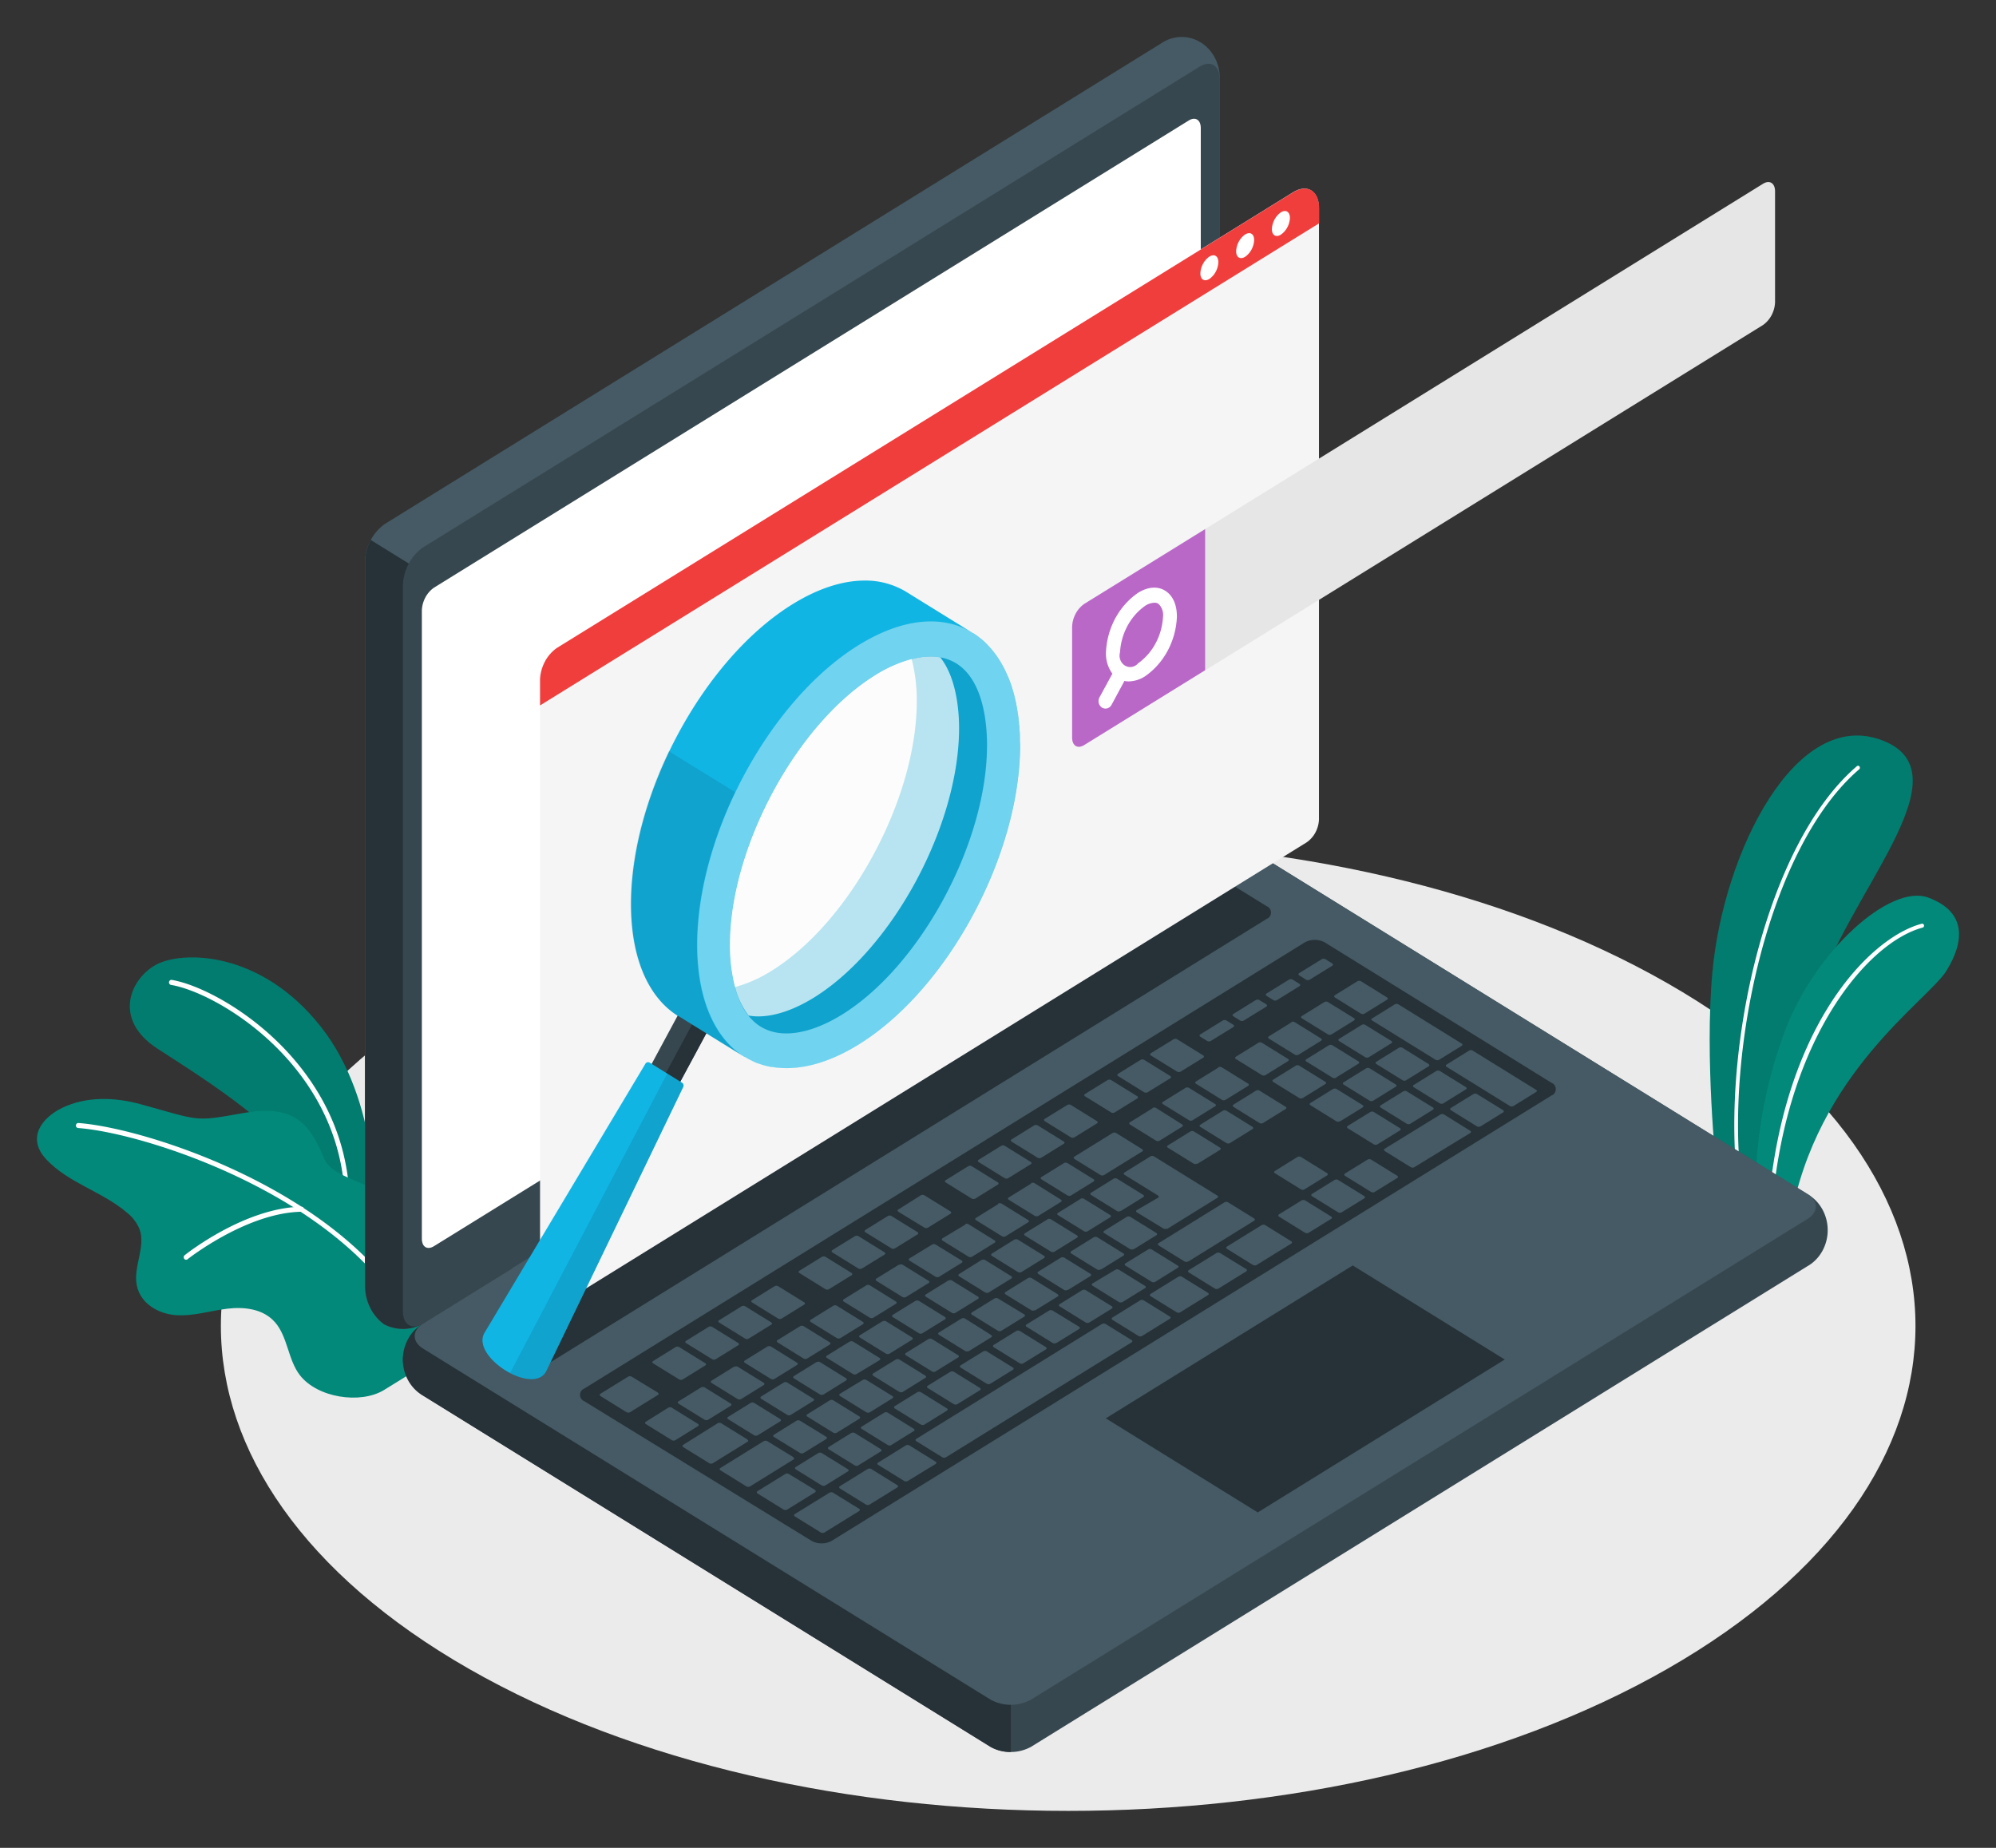 <svg xmlns="http://www.w3.org/2000/svg" width="540" height="500" fill="none"><rect width="100%" height="100%" fill="#333333" stroke="none"/><path fill="#EBEBEB" d="M126.897 451.576c89.518 51.232 234.658 51.232 324.176 0 89.519-51.231 89.531-134.319 0-185.55-89.531-51.231-234.658-51.245-324.176 0-89.519 51.245-89.519 134.306 0 185.55Z"/><path fill="#02897A" d="m477.404 324.462-13.058-8.141s-3.201-29.998-1.075-53.225c2.998-32.658 22.661-71.909 46.106-62.71 23.446 9.199-10.767 42.535-18.359 70.213-7.591 27.677-13.614 53.863-13.614 53.863Z"/><path fill="#000" d="m477.404 324.462-13.058-8.141s-3.201-29.998-1.075-53.225c2.998-32.658 22.661-71.909 46.106-62.71 23.446 9.199-10.767 42.535-18.359 70.213-7.591 27.677-13.614 53.863-13.614 53.863Z" opacity=".1"/><path fill="#fff" d="M470.609 320.785a.481.481 0 0 1-.333-.129.554.554 0 0 1-.173-.332c-4.441-36.633 7.718-92.002 32.265-113.005a.475.475 0 0 1 .363-.114.472.472 0 0 1 .333.196.565.565 0 0 1 .107.396.557.557 0 0 1-.183.364c-24.281 20.785-36.288 75.72-31.885 112.014a.57.57 0 0 1-.098.4.502.502 0 0 1-.332.21h-.064Z"/><path fill="#02897A" d="m484.376 330.256-9.288-5.767s-1.581-20.582 7.833-45.587c8.186-21.708 28.519-39.834 38.742-36.035 10.224 3.799 9.971 11.573 4.986 19.727-4.986 8.154-35.314 27.596-42.273 67.662Z"/><path fill="#fff" d="M478.618 330.785a.473.473 0 0 1-.346-.179.535.535 0 0 1-.098-.182.571.571 0 0 1-.024-.209c3.062-51.231 27.229-76.426 41.754-80.266a.49.49 0 0 1 .384.062.55.55 0 0 1 .177.737.515.515 0 0 1-.308.246c-15.297 4.07-38.122 31.341-40.982 79.289a.577.577 0 0 1-.054.208.504.504 0 0 1-.302.273c-.065.021-.133.028-.201.021Z"/><path fill="#02897A" d="M101.313 328.451s1.733-30.08-14.564-50.702c-16.296-20.623-37.515-20.542-44.537-16.702-7.023 3.84-11.742 14.816.341 22.671 12.084 7.856 37.782 23.581 42.058 37.61l16.702 7.123Z"/><path fill="#000" d="M101.313 328.451s1.733-30.08-14.564-50.702c-16.296-20.623-37.515-20.542-44.537-16.702-7.023 3.84-11.742 14.816.341 22.671 12.084 7.856 37.782 23.581 42.058 37.61l16.702 7.123Z" opacity=".1"/><path fill="#fff" d="M93.645 320.921a.622.622 0 0 1-.423-.177.713.713 0 0 1-.21-.433c-3.353-33.282-34.377-51.72-46.739-53.809a.631.631 0 0 1-.42-.271.718.718 0 0 1-.118-.51.714.714 0 0 1 .253-.449.602.602 0 0 1 .475-.127c12.653 2.13 44.373 20.989 47.815 55.016a.728.728 0 0 1-.14.501.614.614 0 0 1-.43.246l-.063.013Z"/><path fill="#02897A" d="M87.61 313.282c-4.087-9.985-8.705-14.463-21.99-12.075-13.286 2.388-11.388 2.022-27.647-2.442-6.858-1.872-14.563-2.171-21.143 1.004-5.554 2.714-9.704 8.141-4.327 13.92 6.048 6.459 15.07 8.67 21.75 14.355 1.516 1.149 2.72 2.708 3.492 4.518 1.759 4.803-1.758 10.216-.734 15.25 1.025 5.033 5.96 7.72 10.59 8.045 4.632.326 9.2-1.166 13.818-1.736 4.618-.57 9.806 0 12.994 3.677 3.416 3.894 3.505 10.121 6.68 14.259 4.758 6.201 16.45 7.924 22.776 4.07l16.562-10.243c10.945-15.82-6.326-28.356-15.373-40.635-4.39-5.983-14.994-5.956-17.448-11.967Z"/><path fill="#fff" d="M110.17 356.333a.57.57 0 0 1-.308-.084.616.616 0 0 1-.224-.242c-18.89-32.82-70.324-49.427-88.519-50.783a.622.622 0 0 1-.428-.232.71.71 0 0 1 .062-.952.617.617 0 0 1 .455-.173c18.435 1.357 70.362 18.208 89.506 51.462a.74.74 0 0 1 .069.515.692.692 0 0 1-.284.421.71.71 0 0 1-.329.068Z"/><path fill="#fff" d="M50.335 340.865a.568.568 0 0 1-.284-.068.618.618 0 0 1-.222-.203.716.716 0 0 1 .126-.95c.658-.529 16.348-12.875 31.632-13.119a.59.59 0 0 1 .447.189.702.702 0 0 1 .186.475.723.723 0 0 1-.176.484.596.596 0 0 1-.444.208c-14.842.231-30.696 12.727-30.86 12.849a.556.556 0 0 1-.405.135Z"/><path fill="#37474F" d="M108.993 367.865a13.25 13.25 0 0 0 1.654 5.579 12.236 12.236 0 0 0 3.825 4.176l153.516 95.041a11.448 11.448 0 0 0 5.479 1.405c1.903 0 3.78-.481 5.478-1.405l210.036-130.045c1.656-.937 3.042-2.341 4.008-4.06a11.634 11.634 0 0 0 1.478-5.696c0-2.007-.511-3.976-1.478-5.695-.966-1.719-2.352-3.123-4.008-4.06l-153.503-94.973a11.448 11.448 0 0 0-5.479-1.405c-1.904 0-3.781.481-5.478 1.405L114.472 358.137a12.241 12.241 0 0 0-3.82 4.164 13.249 13.249 0 0 0-1.659 5.564Z"/><path fill="#263238" d="m172.333 322.291-57.861 35.845c-1.656.937-3.041 2.341-4.008 4.06a11.643 11.643 0 0 0-1.477 5.696c0 2.007.511 3.976 1.477 5.695.967 1.719 2.352 3.123 4.008 4.06l153.516 95.041a10.569 10.569 0 0 0 5.479 1.356V322.291H172.333Z"/><path fill="#455A64" d="M103.843 358.327a12.37 12.37 0 0 1-3.676-4.33 13.335 13.335 0 0 1-1.46-5.642V151.909a13.664 13.664 0 0 1 1.603-5.791 12.634 12.634 0 0 1 3.875-4.384L314.221 11.688a9.804 9.804 0 0 1 5.283-1.686 9.764 9.764 0 0 1 5.338 1.476c1.621 1.003 2.956 2.461 3.862 4.217a11.695 11.695 0 0 1 1.283 5.748v196.459a13.713 13.713 0 0 1-1.606 5.79 12.673 12.673 0 0 1-3.873 4.386L114.472 358.137a11.145 11.145 0 0 1-5.293 1.455 11.11 11.11 0 0 1-5.336-1.265Z"/><path fill="#263238" d="m124.417 161.04-24.104-14.924a12.698 12.698 0 0 0-1.53 5.793v196.445a13.334 13.334 0 0 0 1.46 5.643 12.37 12.37 0 0 0 3.676 4.33 11.109 11.109 0 0 0 5.332 1.248 11.15 11.15 0 0 0 5.284-1.466L138.5 343.28l-14.083-182.24Z"/><path fill="#37474F" d="M108.993 158.286v196.431c0 3.745 2.455 5.265 5.479 3.392l210.036-130.032a12.664 12.664 0 0 0 3.873-4.386 13.694 13.694 0 0 0 1.606-5.789V21.456c0-3.744-2.455-5.264-5.479-3.392L114.472 148.11a12.637 12.637 0 0 0-3.876 4.384 13.675 13.675 0 0 0-1.603 5.792Z"/><path fill="#455A64" d="m114.472 364.92 153.516 94.973a11.447 11.447 0 0 0 5.478 1.405c1.904 0 3.781-.481 5.479-1.405l210.036-130.045c3.037-1.872 3.037-4.912 0-6.784l-153.503-94.973a11.448 11.448 0 0 0-5.479-1.405c-1.904 0-3.781.481-5.479 1.405L114.472 358.136c-3.037 1.846-3.037 4.885 0 6.784Z"/><path fill="#fff" d="M117.42 159.005 321.572 32.623c1.81-1.126 3.29-.217 3.29 2.035V204.7a8.244 8.244 0 0 1-.966 3.473 7.608 7.608 0 0 1-2.324 2.632L117.42 337.188c-1.822 1.126-3.29.217-3.29-2.035V165.11a8.204 8.204 0 0 1 .962-3.475 7.586 7.586 0 0 1 2.328-2.63Z"/><path fill="#263238" d="m132.287 359.805 194.966-120.751a5.728 5.728 0 0 1 2.74-.702c.952 0 1.89.24 2.739.702l9.983 6.173c.331.12.618.349.821.653.203.304.313.669.313 1.043 0 .374-.11.739-.313 1.043-.203.304-.49.533-.821.653L147.711 369.357a5.74 5.74 0 0 1-2.74.702c-.952 0-1.89-.241-2.739-.702l-9.945-6.16a1.68 1.68 0 0 1-.821-.652 1.886 1.886 0 0 1-.313-1.044c0-.374.11-.739.313-1.043.203-.304.49-.532.821-.653ZM157.997 375.774l194.954-120.751a5.751 5.751 0 0 1 2.746-.702c.954 0 1.894.24 2.746.702l61.328 37.989c.33.12.617.348.82.653.204.304.313.669.313 1.043 0 .374-.109.739-.313 1.043-.203.304-.49.533-.82.653L225.032 416.911a5.751 5.751 0 0 1-2.746.702c-.954 0-1.894-.24-2.746-.702l-61.543-37.813a1.675 1.675 0 0 1-.776-.652 1.87 1.87 0 0 1-.294-1.01c0-.36.103-.713.294-1.01.191-.296.462-.524.776-.652Z"/><path fill="#455A64" d="m332.757 309.293 6.112-3.785c.253-.163.24-.421 0-.597l-7.061-4.369a1.005 1.005 0 0 0-.974 0l-6.098 3.785c-.266.163-.254.421 0 .597l7.06 4.369a1.006 1.006 0 0 0 .961 0Zm-12.045-14.924-6.099 3.785c-.265.149-.253.421 0 .597l7.061 4.369a1.004 1.004 0 0 0 .974 0l6.111-3.786c.253-.162.241-.434 0-.597l-7.073-4.368a.994.994 0 0 0-.974 0Zm-19.713 12.21-10.337 6.391c-.253.163-.241.434 0 .61l7.06 4.369a1.005 1.005 0 0 0 .974 0l10.325-6.39c.265-.163.24-.434 0-.597l-7.06-4.383a.987.987 0 0 0-.962 0Zm10.793-6.688-6.099 3.785c-.266.163-.253.434 0 .597l7.06 4.369a1.01 1.01 0 0 0 .975 0l6.111-3.786c.253-.162.24-.42 0-.597l-7.073-4.463a1 1 0 0 0-.974 0v.095ZM287.84 314.72l-6.099 3.772c-.265.163-.24.434 0 .61l7.061 4.369a1.016 1.016 0 0 0 .961 0l6.112-3.785c.253-.163.24-.434 0-.597l-7.061-4.369a1.005 1.005 0 0 0-.974 0Zm-8.857 5.522-6.099 3.785c-.265.15-.24.421 0 .597l7.061 4.369a1.005 1.005 0 0 0 .974 0l6.111-3.785c.253-.163.241-.434 0-.597l-7.136-4.464a1.005 1.005 0 0 0-.974 0l.063.095Zm27.773 17.774 6.099-3.786c.265-.163.24-.42 0-.597l-7.061-4.369a.98.98 0 0 0-.961 0l-6.112 3.786c-.253.163-.24.42 0 .597l7.061 4.369a.993.993 0 0 0 .911-.068l.063.068Zm-8.933 5.522 6.111-3.786c.253-.149.241-.42 0-.597l-7.06-4.369a1.01 1.01 0 0 0-.974 0l-6.099 3.786c-.266.163-.24.434 0 .597l7.06 4.369a.996.996 0 0 0 .457.076.995.995 0 0 0 .442-.144l.063.068Zm-8.92 5.522 6.111-3.772c.253-.163.241-.434 0-.611l-7.06-4.369a1.042 1.042 0 0 0-.974 0l-6.099 3.786c-.266.163-.24.434 0 .597l7.048 4.369a.993.993 0 0 0 .911-.068l.063.068Zm-8.857 5.522 6.111-3.772c.253-.163.241-.434 0-.611l-7.06-4.369a1.01 1.01 0 0 0-.974 0l-6.099 3.772c-.266.163-.253.434 0 .611l7.06 4.369c.276.096.576.071.835-.068l.127.068Zm43.918-39.672 6.111-3.785c.253-.15.24-.421 0-.597l-7.06-4.369a1.043 1.043 0 0 0-.975 0l-6.098 3.785c-.266.163-.253.434 0 .597l7.06 4.369a.99.99 0 0 0 .835-.068l.127.068Zm-8.225 17.638 13.615-8.439c.253-.149.24-.421 0-.597l-17.145-10.61a1.005 1.005 0 0 0-.974 0l-7.035 4.369c-.266.149-.24.42 0 .597l9.085 5.617c.278.176.291.447 0 .61l-5.732 3.338c-.253.149-.24.42 0 .597l7.086 4.328a.998.998 0 0 0 .974.068l.126.122Zm-45.613-6.784-6.098 3.785c-.266.163-.254.421 0 .597l7.06 4.369a1.005 1.005 0 0 0 .974 0l6.111-3.785c.253-.163.241-.421 0-.597l-7.06-4.369a1.006 1.006 0 0 0-1.113-.068l.126.068Zm-8.857 5.522-6.301 3.785c-.253.163-.24.435 0 .597l7.06 4.369c.151.083.318.127.487.127.17 0 .337-.044.488-.127l6.111-3.785c.253-.149.24-.421 0-.597l-7.111-4.41a1.006 1.006 0 0 0-.924-.027l.19.068Zm-44.816 61.868a1 1 0 0 0 .974 0l6.112-3.785c.253-.149.24-.421 0-.597l-7.086-4.342a1.01 1.01 0 0 0-.974 0l-6.099 3.786c-.266.163-.253.434 0 .597l7.073 4.341Zm-26.786-17.746-6.111 3.785c-.253.163-.241.421 0 .597l7.06 4.369a1.005 1.005 0 0 0 .974 0l6.112-3.785c.253-.163.24-.421 0-.597l-7.061-4.369a.996.996 0 0 0-.936 0h-.038Zm14.361 12.957a1.005 1.005 0 0 0 .974 0l6.099-3.785c.266-.15.24-.421 0-.597l-7.048-4.369a1.005 1.005 0 0 0-.974 0l-6.111 3.785c-.253.163-.241.434 0 .597l7.06 4.369Zm28.178 8.14 6.111-3.785c.253-.163.24-.42 0-.597l-7.06-4.369a1.01 1.01 0 0 0-.974 0l-6.099 3.786c-.266.149-.24.42 0 .597l7.048 4.368a1.005 1.005 0 0 0 1.012.014l-.038-.014Zm-9.895 5.428a1.01 1.01 0 0 0 .975 0l6.111-3.786c.253-.149.24-.42 0-.597l-7.06-4.369a1.01 1.01 0 0 0-.975 0l-6.098 3.786c-.266.163-.253.434 0 .597l7.047 4.369Zm-23.724-32.129-6.098 3.786c-.266.149-.253.42 0 .597l7.06 4.369a1.01 1.01 0 0 0 .974 0l6.112-3.786c.253-.163.24-.434 0-.597l-7.061-4.369a1.002 1.002 0 0 0-.949.082l-.038-.082Zm44.614-27.61-6.111 3.772c-.253.163-.241.434 0 .597l7.06 4.383a1.04 1.04 0 0 0 .974 0l6.099-3.772c.266-.163.253-.434 0-.611l-7.06-4.369a1.002 1.002 0 0 0-.924.082l-.038-.082Zm-35.605 22.17-6.099 3.772c-.265.162-.253.434 0 .61l7.061 4.369a1.04 1.04 0 0 0 .974 0l6.111-3.785c.253-.163.241-.435 0-.597l-7.06-4.383a1.035 1.035 0 0 0-.987.014Zm44.614-27.624-6.162 3.758c-.253.163-.24.435 0 .597l7.06 4.369a1.005 1.005 0 0 0 .974 0l6.099-3.772c.266-.162.253-.434 0-.61l-7.035-4.315a1.053 1.053 0 0 0-.49-.139 1.049 1.049 0 0 0-.497.112h.051Zm-17.841 11.058-6.111 3.772c-.253.162-.24.434 0 .61l7.06 4.369c.152.08.319.122.487.122.169 0 .336-.042.488-.122l6.098-3.772c.266-.163.241-.434 0-.61l-7.047-4.369a1.044 1.044 0 0 0-.513-.136c-.178 0-.354.047-.512.136h.05Zm-8.932 5.522-6.099 3.772c-.266.162-.24.434 0 .61l7.06 4.369a1.043 1.043 0 0 0 .974 0l6.099-3.772c.253-.163.24-.434 0-.61l-7.06-4.369a1.044 1.044 0 0 0-.513-.136c-.178 0-.354.047-.512.136h.051Zm-8.984 5.522-6.099 3.772c-.265.162-.24.434 0 .61l7.048 4.369a1.005 1.005 0 0 0 .974 0l6.112-3.772c.253-.163.24-.434 0-.61l-7.061-4.369a1.04 1.04 0 0 0-.974 0Zm45.613 6.784 6.099-3.772c.266-.163.253-.434 0-.611l-7.073-4.463a1.028 1.028 0 0 0-.974 0l-6.112 3.771c-.253.163-.24.435 0 .611l7.061 4.369a1.005 1.005 0 0 0 1.012.027l-.013.068Zm78.384-83.468-6.111 3.785c-.253.163-.24.421 0 .597l7.06 4.369a1.005 1.005 0 0 0 .974 0l6.099-3.785c.266-.163.253-.421 0-.597l-7.06-4.369a1.007 1.007 0 0 0-.481-.124c-.167 0-.332.043-.481.124Zm-10.805 6.689-6.099 3.785c-.266.149-.24.421 0 .597l7.048 4.369a1.04 1.04 0 0 0 .974 0l6.111-3.786c.253-.162.241-.434 0-.597l-7.06-4.368a.99.99 0 0 0-.987-.068l.013.068Zm19.725-12.211-6.098 3.785c-.266.149-.253.421 0 .597l7.06 4.369a1.005 1.005 0 0 0 .974 0l6.112-3.786c.253-.162.24-.434 0-.596l-7.061-4.369a1.008 1.008 0 0 0-1.05-.068l.063.068Zm-46.182 51.068 6.111-3.785c.253-.163.241-.434 0-.597l-7.06-4.369a1.005 1.005 0 0 0-.974 0l-6.099 3.785c-.266.15-.253.421 0 .597l7.06 4.369a.996.996 0 0 0 .949-.068l.013.068Zm56.077-56.563a1.005 1.005 0 0 0-.974 0l-6.099 3.785c-.266.149-.253.421 0 .597l7.06 4.369a1.043 1.043 0 0 0 .975 0l6.111-3.785c.253-.163.24-.435 0-.597l-7.073-4.369Zm-88.266 88.895 6.111-3.772c.254-.163.241-.434 0-.611l-7.098-4.3a.994.994 0 0 0-.974 0l-6.099 3.771c-.265.163-.253.434 0 .611l7.061 4.369a1.044 1.044 0 0 0 .999-.068Zm109.409-67.73 6.111-3.785c.253-.149.24-.421 0-.597l-7.098-4.409a1 1 0 0 0-.974 0l-6.099 3.785c-.266.163-.253.434 0 .597l7.06 4.369a1.001 1.001 0 0 0 1 .04Zm-18.979-.719 6.111-3.785c.253-.163.24-.421 0-.597l-7.06-4.369a1.012 1.012 0 0 0-.488-.127 1.01 1.01 0 0 0-.487.127l-6.098 3.786c-.266.162-.253.42 0 .596l7.06 4.369a1.007 1.007 0 0 0 .936.068l.026-.068Zm7.933-14.273a1.005 1.005 0 0 0-.974 0l-6.099 3.785c-.266.15-.253.421 0 .597l7.06 4.369a1 1 0 0 0 .974 0l6.112-3.785c.253-.163.24-.434 0-.597l-7.073-4.369Zm1.885-1.167 17.132 10.61a1.005 1.005 0 0 0 .974 0l6.112-3.785c.253-.163.24-.421 0-.597l-17.145-10.61a1.005 1.005 0 0 0-.974 0l-6.099 3.785c-.329.15-.304.421-.025.597h.025Zm-20.7 12.211-6.111 3.785c-.253.163-.241.435 0 .597l7.06 4.369a1 1 0 0 0 .974 0l6.099-3.785c.266-.149.253-.421 0-.597l-7.06-4.369a1.01 1.01 0 0 0-.937-.027l-.025.027Zm-67.148 41.571-6.137 3.786c-.253.162-.24.434 0 .597l7.061 4.368a.994.994 0 0 0 .974 0l6.098-3.785c.266-.149.254-.421 0-.597l-7.06-4.369a1.007 1.007 0 0 0-.961-.027l.025.027Zm87.14-32.101a.994.994 0 0 0 .974 0l6.111-3.785c.253-.149.241-.421 0-.597l-7.06-4.369a1.043 1.043 0 0 0-.974 0l-6.099 3.786c-.266.162-.253.434 0 .597l7.048 4.368Zm-78.22 26.579-6.099 3.786c-.265.162-.253.42 0 .597l7.061 4.368a.994.994 0 0 0 .974 0l6.111-3.785c.253-.163.241-.421 0-.597l-7.06-4.369a1 1 0 0 0-1.012-.027l.025.027Zm-66.882 63.252a.994.994 0 0 0 .974 0l6.111-3.785c.253-.163.24-.421 0-.597l-7.06-4.369a1.01 1.01 0 0 0-.974 0l-6.099 3.786c-.266.162-.24.42 0 .597l7.048 4.368Zm-13.412-13.567-6.112 3.785c-.253.163-.24.421 0 .597l7.061 4.369a1.005 1.005 0 0 0 .974 0l6.098-3.785c.266-.163.254-.421 0-.597l-7.06-4.369a.998.998 0 0 0-.987 0h.026Zm23.319 8.045 6.098-3.785c.253-.163.241-.434 0-.597l-7.06-4.369a1.01 1.01 0 0 0-.974 0l-6.162 3.745c-.253.149-.241.421 0 .597l7.06 4.369a1.004 1.004 0 0 0 1.012.04h.026Zm8.92-5.522 6.099-3.785c.265-.163.24-.434 0-.597l-7.048-4.369a1.01 1.01 0 0 0-.974 0l-6.112 3.772c-.253.163-.24.434 0 .611l7.061 4.368a1.034 1.034 0 0 0 .999 0h-.025Zm8.857-5.535 6.098-3.772c.266-.163.254-.434 0-.597l-7.06-4.382a1.04 1.04 0 0 0-.974 0l-6.111 3.771c-.253.163-.241.435 0 .611l7.06 4.369a1.006 1.006 0 0 0 1.012 0h-.025Zm-32.239-2.51-6.112 3.785c-.253.149-.24.421 0 .597l7.061 4.369a1.005 1.005 0 0 0 .974 0l6.111-3.785c.253-.163.24-.435 0-.597l-7.06-4.369a1.002 1.002 0 0 0-.936 0h-.038Zm8.92-5.522-6.099 3.772c-.266.162-.253.434 0 .61l7.06 4.369c.152.08.319.122.488.122.168 0 .335-.042.487-.122l6.225-3.758c.253-.163.24-.435 0-.597l-7.06-4.369a1.009 1.009 0 0 0-1.063-.027h-.038Zm35.693-22.088-6.022 3.772c-.254.162-.241.434 0 .61l7.06 4.369a1.04 1.04 0 0 0 .974 0l6.099-3.772c.265-.163.24-.434 0-.61l-7.048-4.369a1.002 1.002 0 0 0-1.025 0h-.038Zm-8.933 5.522-6.098 3.772c-.253.162-.241.434 0 .61l7.06 4.369a1.04 1.04 0 0 0 .974 0l6.099-3.772c.266-.163.24-.434 0-.61l-7.06-4.369a1.041 1.041 0 0 0-.937 0h-.038Zm17.853-11.058-6.086 3.786c-.253.162-.24.434 0 .596l7.061 4.383a1.04 1.04 0 0 0 .974 0l6.099-3.786c.265-.149.253-.42 0-.597l-7.061-4.368a1.036 1.036 0 0 0-.949-.014h-.038Zm-35.693 22.102-6.099 3.772c-.265.162-.253.434 0 .61l7.061 4.369a1.04 1.04 0 0 0 .974 0l6.111-3.785c.253-.163.241-.435 0-.597l-7.06-4.383a1.027 1.027 0 0 0-.949.014h-.038Zm8.92-5.522-6.098 3.772c-.266.162-.241.434 0 .61l7.06 4.369a.982.982 0 0 0 .961 0l6.112-3.772c.253-.163.24-.434 0-.61l-7.061-4.369a1.034 1.034 0 0 0-.936 0h-.038Zm-6.503 38.993 6.098-3.785c.253-.163.241-.434 0-.597l-7.06-4.369a1.005 1.005 0 0 0-.974 0l-6.099 3.785c-.266.15-.24.421 0 .597l7.06 4.369c.156.09.33.138.506.138.177 0 .351-.048.507-.138h-.038Zm-52.32-5.725-7.06-4.369a.994.994 0 0 0-.974 0l-6.086 3.812c-.253.163-.24.421 0 .597l7.06 4.369a1.005 1.005 0 0 0 .974 0l6.099-3.785c.278-.122.266-.394-.013-.624Zm13.362 4.205-7.061-4.368a1.013 1.013 0 0 0-.961 0l-9.338 5.847c-.253.163-.24.435 0 .597l7.06 4.369c.151.083.318.127.488.127.169 0 .336-.044.487-.127l9.388-5.807c.291-.136.215-.407-.063-.583v-.055Zm-24.192-12.658-7.086-4.315a1.01 1.01 0 0 0-.974 0l-7.491 4.627c-.253.163-.24.434 0 .611l7.061 4.368a.994.994 0 0 0 .974 0l7.503-4.64c.304-.149.291-.42.013-.597v-.054Zm5.757-3.568a1.004 1.004 0 0 0 .974 0l6.099-3.786c.265-.149.253-.42 0-.597l-7.061-4.368a.994.994 0 0 0-.974 0l-6.111 3.785c-.253.163-.241.434 0 .597l7.073 4.369Zm30.872 21.016-7.022-4.315a1.04 1.04 0 0 0-.974 0l-11.742 7.273c-.253.162-.24.434 0 .597l7.06 4.382c.152.08.319.122.487.122.169 0 .336-.042.488-.122l11.741-7.272c.253-.163.241-.435-.038-.611v-.054Zm5.859 8.859-7.061-4.287a1.005 1.005 0 0 0-.974 0l-7.516 4.654c-.253.163-.24.434 0 .61l7.061 4.369a1.04 1.04 0 0 0 .974 0l7.516-4.654c.291-.19.278-.461 0-.637v-.055Zm29.607-70.945a1 1 0 0 0 .974 0l6.099-3.771c.266-.163.24-.434 0-.611l-7.06-4.369a1.042 1.042 0 0 0-.974 0l-6.099 3.84c-.253.163-.24.434 0 .597l7.06 4.314Zm-17.853 11.058a1.043 1.043 0 0 0 .974 0l6.112-3.772c.253-.163.24-.434 0-.61l-7.061-4.369a1.04 1.04 0 0 0-.974 0l-6.099 3.772c-.265.163-.24.434 0 .61l7.048 4.369Zm-39.565 24.544c.15.083.318.127.487.127.169 0 .336-.044.487-.127l6.099-3.785c.265-.163.253-.421 0-.597l-7.06-4.369a1 1 0 0 0-.975 0l-6.111 3.785c-.253.163-.24.421 0 .597l7.073 4.369Zm48.498-29.998a1.017 1.017 0 0 0 .962 0l6.111-3.772c.253-.163.24-.434 0-.61l-7.06-4.369a1.012 1.012 0 0 0-.488-.127 1.01 1.01 0 0 0-.487.127l-6.098 3.772c-.266.162-.241.434 0 .61l7.06 4.369Zm-17.853 11.044c.151.083.318.127.487.127.169 0 .337-.044.487-.127l6.111-3.772c.253-.163.241-.434 0-.61l-7.06-4.369a1.04 1.04 0 0 0-.974 0l-6.099 3.772c-.265.162-.253.434 0 .61l7.048 4.369Zm2.062 55.071a1.04 1.04 0 0 0-.974 0l-9.388 5.793c-.253.163-.241.434 0 .611l7.06 4.369a1.01 1.01 0 0 0 .974 0l9.389-5.807c.265-.163.24-.435 0-.611l-7.061-4.355Zm-14.867-47.12a1.042 1.042 0 0 0 .975 0l6.111-3.786c.253-.163.24-.434 0-.597l-7.06-4.369a1.01 1.01 0 0 0-.975 0l-6.098 3.786c-.266.149-.253.42 0 .597l7.047 4.369Zm-8.92 5.427a1.01 1.01 0 0 0 .974 0l6.112-3.786c.253-.163.24-.434 0-.597l-7.061-4.369a1.004 1.004 0 0 0-.974 0l-6.099 3.786c-.265.149-.253.42 0 .597l7.048 4.369Zm189.083-60.648a1.007 1.007 0 0 0-.974 0l-15.082 9.281c-.253.162-.241.434 0 .61l7.06 4.369a1.04 1.04 0 0 0 .974 0l15.108-9.24c.265-.162.253-.434 0-.61l-7.086-4.41Zm-19.726 12.211a1.004 1.004 0 0 0-.974 0l-6.098 3.772c-.266.163-.253.434 0 .611l7.06 4.368a1.028 1.028 0 0 0 .974 0l6.111-3.771c.253-.163.241-.435 0-.611l-7.073-4.369Zm-120.846 71.705 6.098-3.785c.266-.163.241-.434 0-.597l-7.047-4.383a1.042 1.042 0 0 0-.974 0l-6.112 3.772c-.253.163-.24.434 0 .611l7.061 4.368a1.025 1.025 0 0 0 .974.014Zm103.006-60.661a1.04 1.04 0 0 0-.974 0l-6.112 3.772c-.253.163-.24.434 0 .611l7.061 4.368a.994.994 0 0 0 .974 0l6.099-3.771c.265-.163.253-.435 0-.611l-7.048-4.369Zm46.486-28.777a1.04 1.04 0 0 0-.974 0l-6.099 3.759c-.265.162-.253.434 0 .597l7.061 4.382a1.04 1.04 0 0 0 .974 0l6.111-3.772c.253-.163.241-.434 0-.61l-7.073-4.356Zm15.981-1.153-17.145-10.61a1.004 1.004 0 0 0-.974 0l-6.099 3.786c-.265.162-.253.434 0 .597l17.145 10.609a1 1 0 0 0 .974 0l6.111-3.785c.279-.149.266-.42-.012-.597Zm-95.807 50.58a1.005 1.005 0 0 0-.974 0l-7.516 4.654c-.253.163-.24.434 0 .597l7.06 4.369a1.01 1.01 0 0 0 .974 0l7.516-4.654c.253-.163.241-.434 0-.597l-7.06-4.369Zm22.535-13.961a1.012 1.012 0 0 0-.488-.127 1.01 1.01 0 0 0-.487.127l-9.388 5.807c-.253.163-.24.434 0 .597l7.06 4.382a1.031 1.031 0 0 0 .974 0l9.389-5.807c.253-.162.24-.434 0-.61l-7.06-4.369Zm-43.197 26.742a1.043 1.043 0 0 0-.974 0l-50.244 31.097c-.253.163-.241.434 0 .61l7.06 4.369a1.04 1.04 0 0 0 .974 0l50.244-31.11c.253-.163.241-.435 0-.611l-7.06-4.355Zm-53.066 32.861a.994.994 0 0 0-.974 0l-7.503 4.653c-.266.163-.253.434 0 .597l7.06 4.369a1.005 1.005 0 0 0 .974 0l7.554-4.599c.253-.163.241-.435 0-.597l-7.111-4.423Zm63.391-39.251a1.034 1.034 0 0 0-.975 0l-7.503 4.653c-.265.163-.253.434 0 .611l7.061 4.369a1.04 1.04 0 0 0 .974 0l7.516-4.654c.265-.149.24-.421 0-.597l-7.073-4.382Zm-73.715 45.627a1.046 1.046 0 0 0-.975 0l-7.515 4.654c-.253.163-.241.434 0 .611l7.06 4.368a1.028 1.028 0 0 0 .974 0l7.503-4.64c.266-.163.253-.434 0-.61l-7.047-4.383Zm94.377-58.435a1.047 1.047 0 0 0-.488-.122c-.168 0-.335.042-.487.122l-7.503 4.64c-.265.163-.253.434 0 .61l7.061 4.369a1.04 1.04 0 0 0 .974 0l7.516-4.654c.265-.162.24-.434 0-.61l-7.073-4.355Zm31.935-19.768a.994.994 0 0 0-.974 0l-6.099 3.772c-.265.162-.253.434 0 .61l7.061 4.369a1.04 1.04 0 0 0 .974 0l6.111-3.772c.253-.163.241-.434 0-.611l-7.073-4.368Zm19.549-15.223 6.098-3.772c.266-.163.253-.434 0-.61l-7.06-4.369a1.04 1.04 0 0 0-.974 0l-6.111 3.785c-.253.163-.241.434 0 .597l7.06 4.382a1.033 1.033 0 0 0 .987 0v-.013Zm-39.856-.19 6.111-3.785c.253-.163.24-.435 0-.597l-7.06-4.369a1.012 1.012 0 0 0-.488-.127 1.01 1.01 0 0 0-.487.127l-6.098 3.785c-.266.163-.241.421 0 .597l7.047 4.369c.151.083.318.127.487.127.17 0 .337-.044.488-.127Zm-20.245 37.487 17.841-11.044c.253-.163.24-.434 0-.61l-7.061-4.369a1.04 1.04 0 0 0-.974 0l-17.84 11.057c-.253.15-.241.421 0 .597l7.06 4.369a.996.996 0 0 0 .974-.068v.068Zm50.206-31.707a1.043 1.043 0 0 0 .975 0l6.098-3.772c.266-.163.253-.434 0-.611l-7.06-4.368a1 1 0 0 0-.974 0l-6.112 3.771c-.253.163-.24.435 0 .611l7.073 4.369Zm-9.11-6.228 6.099-3.772c.266-.162.253-.434 0-.61l-7.06-4.369a1.043 1.043 0 0 0-.975 0l-6.111 3.785c-.253.163-.24.435 0 .597l7.06 4.383a1.039 1.039 0 0 0 .987-.082v.068Zm-50.016 43.417 6.099-3.786c.265-.163.24-.42 0-.597l-7.061-4.369a1.004 1.004 0 0 0-.974 0l-6.137 3.772c-.265.163-.24.421 0 .597l7.061 4.369c.164.1.35.152.539.15.189-.003.374-.059.536-.164l-.063.028Zm39.401-25.019a1.04 1.04 0 0 0 .974 0l6.111-3.772c.253-.163.241-.434 0-.61l-7.06-4.369a1.043 1.043 0 0 0-.974 0l-6.099 3.785c-.266.163-.253.434 0 .597l7.048 4.369Zm-84.015 52.601 6.099-3.771c.266-.163.253-.435 0-.611l-7.06-4.369a1.047 1.047 0 0 0-.488-.122c-.168 0-.335.042-.487.122l-6.111 3.772c-.253.163-.24.434 0 .611l7.06 4.368a1.034 1.034 0 0 0 .987 0Zm8.92-5.522 6.112-3.771c.253-.163.24-.435 0-.611l-7.048-4.369a1.01 1.01 0 0 0-.974 0l-6.111 3.772c-.254.163-.241.434 0 .611l7.06 4.368a1.037 1.037 0 0 0 .961 0Zm-17.84 11.044 6.099-3.771c.265-.163.253-.435 0-.611l-7.048-4.369a1.04 1.04 0 0 0-.974 0l-6.112 3.772c-.253.163-.24.434 0 .611l7.061 4.368a.994.994 0 0 0 .974 0Zm35.681-22.088 6.111-3.771c.253-.163.241-.435 0-.611l-7.06-4.369a1.043 1.043 0 0 0-.974 0l-6.099 3.786c-.266.162-.253.434 0 .597l7.06 4.368c.149.081.314.124.481.124.167 0 .332-.043.481-.124Zm-8.857 5.522 6.111-3.771c.253-.163.241-.435 0-.611l-7.174-4.369a1.01 1.01 0 0 0-.974 0l-6.099 3.772c-.266.163-.253.434 0 .597l7.06 4.382c.157.087.33.133.507.133.176 0 .349-.046.506-.133h.063Zm17.84-11.044 6.112-3.785c.253-.149.24-.421 0-.597l-7.061-4.369a1.004 1.004 0 0 0-.974 0l-6.2 3.704c-.266.163-.24.434 0 .597l7.048 4.369a1.004 1.004 0 0 0 1.012.081h.063Zm40.818-81.717a1.005 1.005 0 0 0 .974 0l6.112-3.786c.253-.149.24-.42 0-.597l-1.873-1.166a1.028 1.028 0 0 0-.974 0l-6.111 3.771c-.254.163-.241.435 0 .611l1.872 1.167Zm-43.892 30.391a1.005 1.005 0 0 0 .974 0l6.099-3.772c.265-.162.253-.434 0-.61l-7.061-4.369a1.04 1.04 0 0 0-.974 0l-6.111 3.772c-.253.163-.241.434 0 .61l7.073 4.369Zm17.84-11.044a1.043 1.043 0 0 0 .974 0l6.112-3.772c.253-.162.24-.434 0-.61l-7.061-4.369a1.005 1.005 0 0 0-.974 0l-6.149 3.772c-.266.163-.253.434 0 .61l7.098 4.369Zm-28.734 17.787a1.04 1.04 0 0 0 .974 0l6.099-3.785c.265-.163.253-.434 0-.597l-7.061-4.382a1.028 1.028 0 0 0-.974 0l-6.111 3.771c-.253.163-.241.435 0 .611l7.073 4.382Zm19.814-12.211a1.028 1.028 0 0 0 .974 0l6.111-3.771c.253-.163.241-.435 0-.611l-7.06-4.369a1.04 1.04 0 0 0-.974 0l-6.099 3.772c-.265.163-.253.434 0 .611l7.048 4.368Zm-37.718 23.255a1 1 0 0 0 .974 0l6.099-3.785c.266-.163.24-.434 0-.597l-7.048-4.369a1.005 1.005 0 0 0-.974 0l-6.111 3.786c-.253.149-.241.42 0 .597l7.06 4.368Zm8.92-5.522a1.043 1.043 0 0 0 .974 0l6.099-3.785c.266-.163.253-.434 0-.597l-7.048-4.369a1.005 1.005 0 0 0-.974 0l-6.111 3.786c-.253.149-.24.42 0 .596l7.06 4.369Zm45.866-31.599a1.035 1.035 0 0 0 .975 0l6.111-3.771c.253-.163.24-.435 0-.611l-1.885-1.167a1.043 1.043 0 0 0-.974 0l-6.099 3.772c-.266.163-.241.434 0 .611l1.872 1.166Zm26.774-16.579a.981.981 0 0 0 .961 0l6.112-3.786c.253-.162.24-.42 0-.597l-1.873-1.166a1 1 0 0 0-.974 0l-6.112 3.771c-.253.163-.24.435 0 .611l1.886 1.167Zm14.816 9.185a1.043 1.043 0 0 0 .974 0l6.112-3.785c.253-.163.24-.435 0-.597l-7.061-4.383a1.04 1.04 0 0 0-.974 0l-6.098 3.772c-.266.163-.241.434 0 .611l7.047 4.382Zm22.307 24.272 6.111-3.785c.253-.149.241-.421 0-.597l-7.06-4.369a1.04 1.04 0 0 0-.974 0l-6.099 3.786c-.266.163-.253.434 0 .597l7.06 4.368c.149.081.314.124.481.124.167 0 .332-.043.481-.124Zm-54.976-22.4a1.04 1.04 0 0 0 .974 0l6.111-3.771c.253-.163.241-.435 0-.611l-1.885-1.167a1.043 1.043 0 0 0-.974 0l-6.099 3.772c-.253.163-.24.434 0 .61l1.873 1.167Zm-72.627 48.165a.994.994 0 0 0 .974 0l6.099-3.785c.253-.163.24-.421 0-.597l-7.061-4.369a1.005 1.005 0 0 0-.974 0l-6.099 3.786c-.253.162-.24.42 0 .597l7.061 4.368Z"/><path fill="#263238" d="m299.164 383.779 66.807-41.367 41.122 25.453-66.82 41.367-41.109-25.453Z"/><path fill="#F5F5F5" d="M150.659 175.327 349.763 52.065c3.884-2.415 7.073-.434 7.073 4.383v165.348a8.226 8.226 0 0 1-.967 3.473 7.607 7.607 0 0 1-2.323 2.632L149.393 354.297c-1.809 1.113-3.289.204-3.289-2.035V183.779c.09-1.692.55-3.338 1.341-4.806a10.564 10.564 0 0 1 3.214-3.646Z"/><path fill="#F03E3D" d="M356.899 60.41v-3.962c0-4.817-3.189-6.784-7.073-4.383L150.659 175.327a10.583 10.583 0 0 0-3.214 3.646 11.437 11.437 0 0 0-1.341 4.807v7.096L356.899 60.409Z"/><path fill="#fff" d="M327.19 69.432a5.638 5.638 0 0 0-1.727 1.952 6.096 6.096 0 0 0-.715 2.58c0 1.668 1.088 2.347 2.442 1.506a5.618 5.618 0 0 0 1.72-1.947 6.058 6.058 0 0 0 .709-2.571c0-1.67-1.088-2.348-2.429-1.52ZM336.857 63.448a5.63 5.63 0 0 0-1.72 1.955 6.1 6.1 0 0 0-.71 2.577c0 1.668 1.089 2.333 2.43 1.506a5.638 5.638 0 0 0 1.727-1.953 6.096 6.096 0 0 0 .715-2.579c0-1.669-1.088-2.347-2.442-1.506ZM346.536 57.451a5.671 5.671 0 0 0-1.723 1.955 6.134 6.134 0 0 0-.719 2.577c0 1.669 1.101 2.347 2.442 1.506a5.612 5.612 0 0 0 1.725-1.946c.425-.785.67-1.666.717-2.572 0-1.669-1.101-2.347-2.442-1.52Z"/><path fill="#37474F" d="m195.269 271.829-7.747-4.797-18.973 35.238 7.747 4.797 18.973-35.238Z"/><path fill="#263238" d="m195.284 271.818-3.868-2.394-18.973 35.238 3.868 2.394 18.973-35.238Z"/><path fill="#11B5E4" d="M147.749 371.08c-3.531 6.58-20.245-3.867-16.727-10.352l43.588-72.899a.858.858 0 0 1 .514-.394.797.797 0 0 1 .625.096l8.756 5.427a.892.892 0 0 1 .39.525.96.96 0 0 1-.061.669l-37.085 76.928Z"/><path fill="#000" d="m147.748 371.08 37.073-76.928a.957.957 0 0 0 .061-.668.891.891 0 0 0-.39-.526l-3.986-2.469-42.5 81.012c3.871 2.049 8.148 2.551 9.742-.421Z" opacity=".1"/><path fill="#11B5E4" d="M275.921 199.464c0-.557 0-1.099-.076-1.642-.076-.543 0-1.072-.114-1.601-.114-.529 0-.706-.101-1.058a45.504 45.504 0 0 0-.354-2.714c-.064-.393-.127-.8-.203-1.194-.076-.393-.139-.746-.215-1.112a46.475 46.475 0 0 0-.708-2.917c-.14-.448-.266-.896-.405-1.357a1.305 1.305 0 0 1-.064-.204c-.151-.434-.291-.854-.442-1.261-.152-.407-.355-.95-.557-1.357-.203-.407-.278-.665-.443-.991a5.083 5.083 0 0 0-.329-.705 10.27 10.27 0 0 0-.417-.841c-.152-.272-.064-.136-.102-.19-.038-.055-.265-.489-.405-.733-.139-.244-.189-.312-.278-.461a24.697 24.697 0 0 0-2.176-3.107l-.405-.489-.342-.379c-.139-.163-.291-.313-.443-.475-.397-.448-.82-.87-1.265-1.262a8.868 8.868 0 0 0-.67-.57l-.696-.543a12.354 12.354 0 0 0-1.126-.787l-.304-.203h-.063l-17.929-11.098-.102-.068c-3.439-2.057-7.322-3.11-11.261-3.053-5.87 0-12.5 2.062-19.523 6.404-24.116 14.924-43.677 51.258-43.677 81.134 0 14.925 4.858 25.372 12.716 30.283h.076l17.941 11.085h.076l.215.122c.337.213.683.408 1.038.583.43.231.873.434 1.265.624.392.19.797.34 1.202.475l.646.204c.226.093.458.165.695.217.234.076.47.139.709.19.17.053.343.094.519.122.303.068.632.136.949.176a.598.598 0 0 0 .215 0c.379.073.759.127 1.139.163 6.503.733 14.069-1.235 22.167-6.241 24.129-14.924 43.69-51.272 43.69-81.134-.063-.624-.063-1.33-.063-2.035Zm-29.266-21.125a44.545 44.545 0 0 1 1.379 11.397c0 26.348-17.979 59.697-39.223 72.912a36.646 36.646 0 0 1-9.958 4.437 45.208 45.208 0 0 1-1.379-11.411c0-26.348 17.979-59.697 39.223-72.912a36.512 36.512 0 0 1 9.92-4.423h.038Z"/><path fill="#000" d="m200.725 285.618-17.422-10.772c-7.858-4.925-12.716-15.399-12.716-30.27 0-13.323 3.897-27.922 10.337-41.326l17.942 11.071c-6.453 13.404-10.338 28.003-10.338 41.327 0 14.598 4.631 24.923 12.197 29.97Z" opacity=".1"/><path fill="#fff" d="M275.921 199.464c0-.556 0-1.099-.076-1.642-.076-.542 0-1.072-.114-1.601-.114-.529 0-.705-.101-1.058a44.697 44.697 0 0 0-.354-2.714c-.063-.393-.127-.8-.203-1.194-.076-.393-.139-.746-.215-1.112a46.475 46.475 0 0 0-.708-2.917c-.139-.448-.266-.896-.405-1.357a1.222 1.222 0 0 1-.063-.203c-.152-.435-.291-.855-.443-1.262-.152-.407-.355-.95-.557-1.357-.202-.407-.278-.665-.443-.99a5.041 5.041 0 0 0-.329-.706 9.958 9.958 0 0 0-.417-.841c-.152-.271-.064-.136-.102-.19-.038-.054-.265-.488-.404-.733-.14-.244-.19-.312-.279-.461a24.697 24.697 0 0 0-2.176-3.107l-.405-.488-.342-.38c-.139-.163-.291-.312-.442-.475-.398-.448-.82-.869-1.266-1.262a9.357 9.357 0 0 0-.67-.57l-.696-.542a12.16 12.16 0 0 0-1.126-.787c-7.934-5.17-18.979-4.559-31.265 3.025-24.129 14.925-43.69 51.259-43.69 81.134 0 15.128 5.061 25.697 13.095 30.5.337.214.683.408 1.038.584.43.23.873.434 1.265.624.392.19.797.339 1.202.475l.645.203c.226.093.459.166.696.217.233.076.47.14.709.19.17.054.343.095.519.122.303.068.632.136.949.177a.597.597 0 0 0 .215 0c.379.072.759.126 1.138.163 6.504.732 14.07-1.235 22.168-6.241 24.129-14.925 43.69-51.272 43.69-81.135-.038-.678-.038-1.384-.038-2.089Zm-48.08 75.042c-5.416 3.351-10.629 5.115-15.083 5.115-8.363 0-12.209-6.119-13.918-12.536a45.202 45.202 0 0 1-1.379-11.411c0-26.348 17.98-59.697 39.224-72.912a36.515 36.515 0 0 1 9.958-4.423 20.639 20.639 0 0 1 5.061-.692c13.829 0 15.31 16.743 15.31 23.947.05 26.294-17.929 59.738-39.173 72.912Z" opacity=".4"/><path fill="#000" d="M267.064 201.594c0 26.348-17.967 59.697-39.224 72.912-5.415 3.351-10.628 5.115-15.082 5.115-8.363 0-12.21-6.119-13.918-12.537a36.586 36.586 0 0 0 9.958-4.436c21.282-13.174 39.224-46.564 39.224-72.913a44.631 44.631 0 0 0-1.379-11.396 20.591 20.591 0 0 1 5.061-.692c13.867.04 15.36 16.742 15.36 23.947Z" opacity=".1"/><path fill="#fff" d="M259.472 196.994c0 26.348-17.967 59.698-39.223 72.912-5.416 3.352-10.629 5.115-15.082 5.115a14.767 14.767 0 0 1-2.645-.23 21.346 21.346 0 0 1-3.656-7.707 45.15 45.15 0 0 1-1.38-11.41c0-26.348 17.98-59.697 39.224-72.912a36.515 36.515 0 0 1 9.958-4.423 20.598 20.598 0 0 1 5.061-.692c.89-.003 1.779.075 2.657.23 4.378 5.522 5.086 14.382 5.086 19.117Z" opacity=".7"/><path fill="#E6E6E6" d="M290.054 169.548v30.038c0 2.253 1.481 3.162 3.29 2.036L476.936 87.966a7.612 7.612 0 0 0 2.323-2.632c.572-1.061.903-2.25.966-3.474V51.781c0-2.252-1.48-3.161-3.289-2.035L293.344 163.402a7.624 7.624 0 0 0-2.331 2.651 8.26 8.26 0 0 0-.959 3.495Z"/><path fill="#BA68C8" d="m293.344 163.401 32.695-20.229v38.179l-32.695 20.229c-1.81 1.126-3.29.217-3.29-2.035v-29.998a8.26 8.26 0 0 1 .959-3.495 7.633 7.633 0 0 1 2.331-2.651Z"/><path fill="#fff" d="M315.221 159.833c-2.063-1.275-4.669-1.072-7.339.584-2.537 1.743-4.648 4.112-6.156 6.909a21.315 21.315 0 0 0-2.511 9.168c-.089 2.092.526 4.148 1.733 5.794l-3.517 6.458c-.229.462-.285 1-.155 1.505.129.504.433.937.851 1.208.29.175.616.268.949.272.333 0 .661-.094.949-.273.289-.178.529-.435.696-.745l3.479-6.458a6.33 6.33 0 0 0 1.139.122 8.411 8.411 0 0 0 4.403-1.357c2.533-1.747 4.639-4.117 6.145-6.914a21.38 21.38 0 0 0 2.51-9.163c.037-3.297-1.101-5.821-3.176-7.11Zm-7.339 19.673a2.826 2.826 0 0 1-1.683.953 2.722 2.722 0 0 1-1.871-.379 3.04 3.04 0 0 1-1.243-1.546 3.308 3.308 0 0 1-.074-2.04 17.13 17.13 0 0 1 2.01-7.127 15.865 15.865 0 0 1 4.759-5.423 4.891 4.891 0 0 1 2.531-.855c.37-.015.738.079 1.062.272.477.436.842.995 1.063 1.623.222.629.291 1.307.203 1.972a17.158 17.158 0 0 1-2.005 7.126 15.878 15.878 0 0 1-4.752 5.424Z"/></svg>